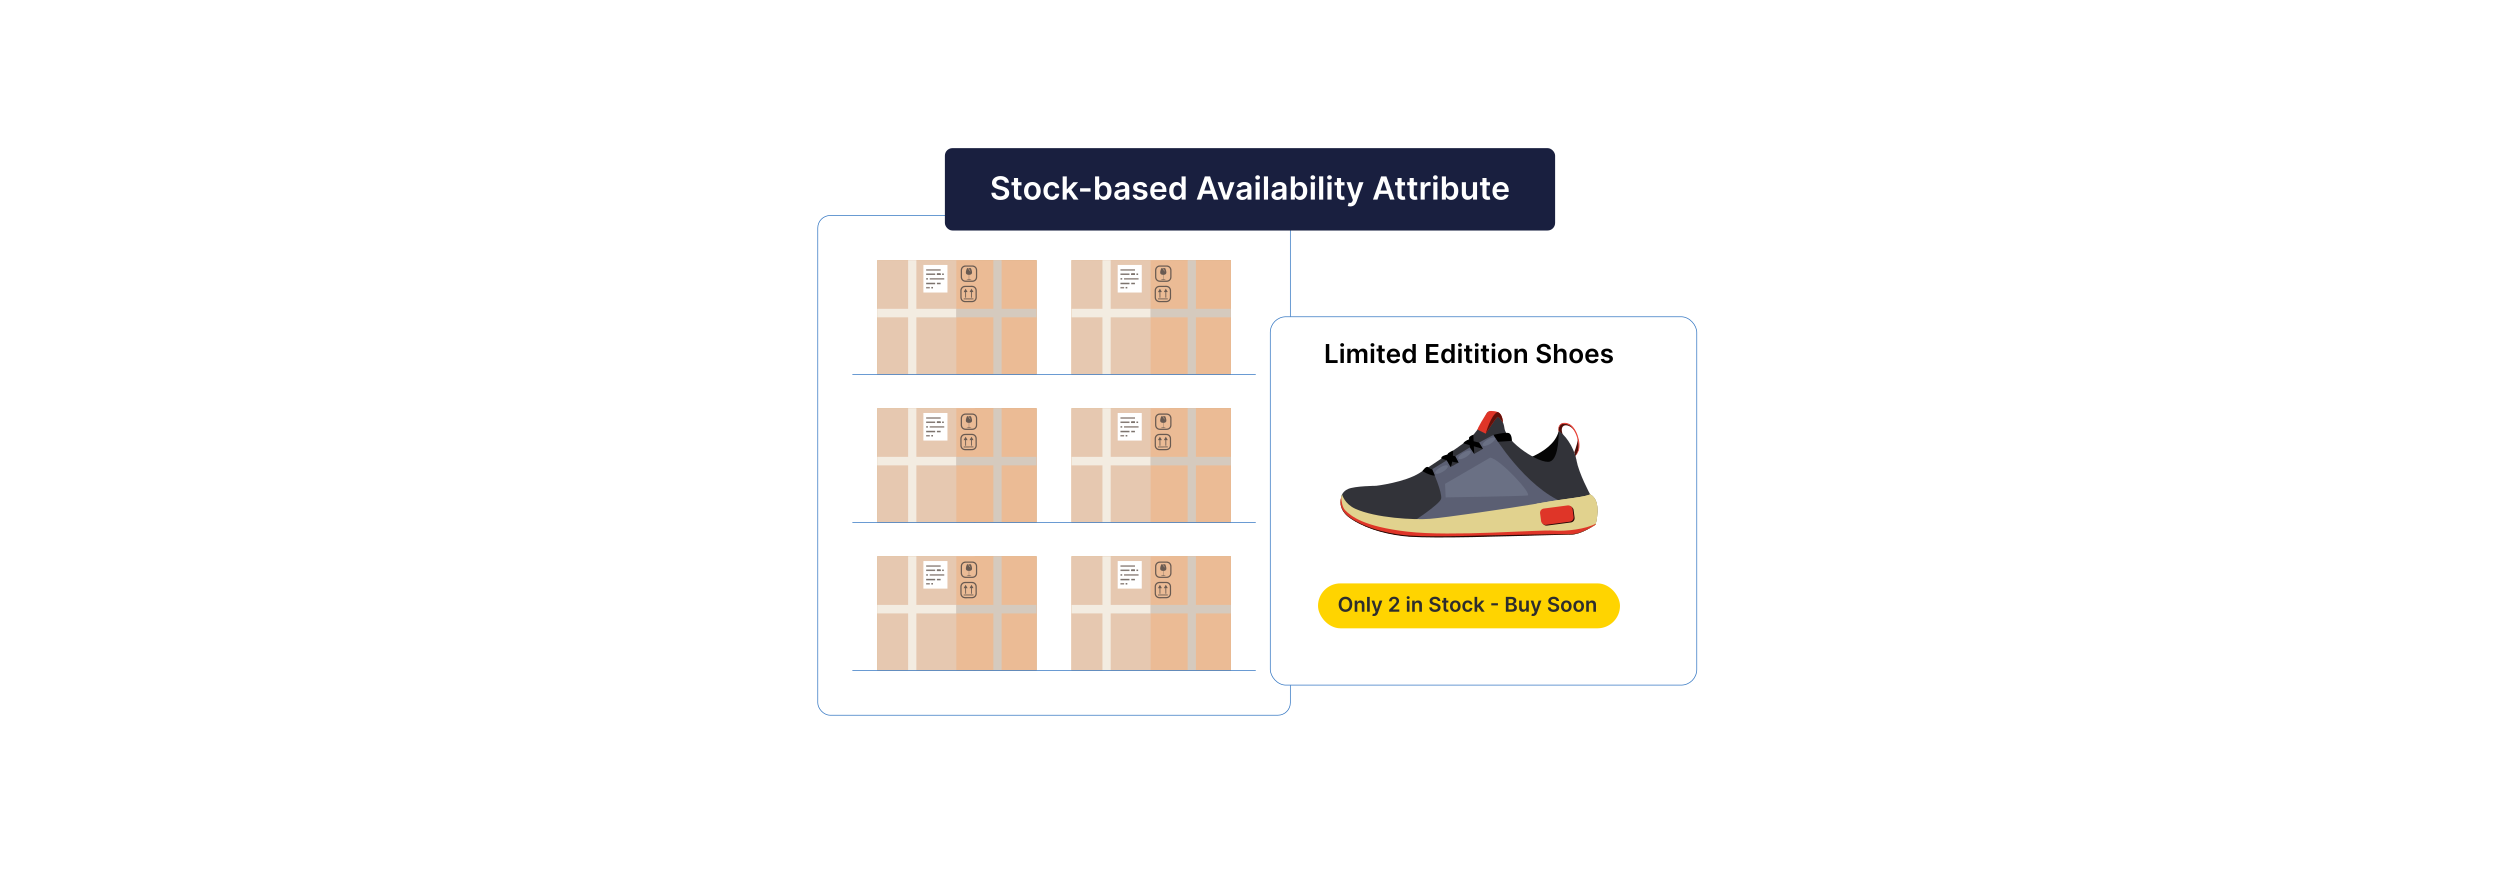 <?xml version="1.0" encoding="UTF-8"?>
<svg xmlns="http://www.w3.org/2000/svg" xmlns:xlink="http://www.w3.org/1999/xlink" viewBox="0 0 860 300">
  <defs>
    <filter id="drop-shadow-1" x="406.76" y="78.642" width="207.36" height="187.2" filterUnits="userSpaceOnUse">
      <feOffset dx="5" dy="5"/>
      <feGaussianBlur result="blur" stdDeviation="10"/>
      <feFlood flood-color="#000" flood-opacity=".05"/>
      <feComposite in2="blur" operator="in"/>
      <feComposite in="SourceGraphic"/>
    </filter>
  </defs>
  <g isolation="isolate">
    <g id="Layer_1" data-name="Layer 1">
      <rect y="0" width="860" height="300" fill="#fff"/>
      <g>
        <rect x="281.312" y="74.129" width="162.568" height="171.91" rx="4.293" ry="4.293" fill="#fff" stroke="#3376c2" stroke-miterlimit="10" stroke-width=".25"/>
        <g>
          <g>
            <rect x="301.758" y="89.493" width="33.743" height="39.319" fill="#dbb17e"/>
            <rect x="334.899" y="89.493" width="21.692" height="39.319" fill="#cba16c"/>
            <rect x="301.758" y="89.493" width="33.743" height="39.319" fill="#e6c8b0"/>
            <rect x="328.976" y="89.493" width="27.614" height="39.319" fill="#ebbb95"/>
            <rect x="335.389" y="87.959" width="2.93" height="39.473" transform="translate(229.159 444.549) rotate(-90)" fill="#d5cabe"/>
            <rect x="313.869" y="94.118" width="2.93" height="27.154" transform="translate(207.639 423.03) rotate(-90)" fill="#f3ece1"/>
            <rect x="312.397" y="89.504" width="2.835" height="39.315" fill="#f3ece1"/>
            <rect x="341.711" y="89.504" width="2.835" height="39.315" fill="#d5cabe"/>
            <g>
              <polygon points="332.032 102.399 332.327 102.397 332.319 100.481 332.852 100.479 332.166 99.302 331.49 100.485 332.023 100.483 332.032 102.399" fill="#695a51"/>
              <rect x="331.505" y="102.671" width="3.363" height=".296" transform="translate(-.451 1.472) rotate(-.253)" fill="#695a51"/>
              <polygon points="333.515 100.476 334.049 100.474 334.057 102.39 334.353 102.388 334.344 100.472 334.877 100.47 334.191 99.293 333.515 100.476" fill="#695a51"/>
              <path d="M334.374,98.302l-2.4.011c-.896.004-1.622.736-1.618,1.633l.011,2.4c.004.896.736,1.622,1.633,1.618l2.4-.011c.896-.004,1.622-.736,1.618-1.633l-.011-2.4c-.004-.896-.736-1.622-1.633-1.618ZM335.591,102.322c.003.661-.533,1.201-1.194,1.204l-2.4.011c-.661.003-1.201-.533-1.204-1.194l-.011-2.4c-.003-.661.533-1.201,1.194-1.204l2.4-.011c.661-.003,1.201.533,1.204,1.194l.011,2.4Z" fill="#695a51"/>
            </g>
            <g>
              <path d="M333.984,92.246h-.754l.202.594.198-.108.216.917-.306-.719-.162.09-.292-.774h-.426s-.522,1.043-.378,1.709c.124.576.813.586.997.578v1.457c-.265.015-.558.112-.726.175-.03.011-.022.056.01.056h1.546c.032,0,.041-.044.011-.056-.165-.066-.462-.169-.736-.177v-1.454c.21.006.857-.023.977-.579.144-.666-.378-1.709-.378-1.709Z" fill="#695a51"/>
              <path d="M334.522,91.309h-2.4c-.896,0-1.626.729-1.626,1.625v2.4c0,.896.729,1.626,1.626,1.626h2.4c.896,0,1.625-.729,1.625-1.626v-2.4c0-.896-.729-1.625-1.625-1.625ZM335.721,95.334c0,.661-.538,1.199-1.199,1.199h-2.4c-.661,0-1.199-.538-1.199-1.199v-2.4c0-.661.538-1.199,1.199-1.199h2.4c.661,0,1.199.538,1.199,1.199v2.4Z" fill="#695a51"/>
            </g>
            <rect x="317.646" y="91.142" width="8.277" height="9.484" fill="#fff"/>
            <rect x="318.594" y="92.607" width="5.001" height=".517" fill="#948983"/>
            <rect x="319.823" y="95.668" width="5.001" height=".517" fill="#948983"/>
            <rect x="318.594" y="94.073" width="3.104" height=".517" fill="#867c76"/>
            <rect x="322.301" y="94.073" width="1.272" height=".517" fill="#695a51"/>
            <rect x="322.301" y="94.073" width="1.272" height=".517" fill="#7c736d"/>
            <rect x="318.594" y="97.263" width="3.104" height=".517" fill="#7c736d"/>
            <rect x="322.301" y="97.263" width="1.272" height=".517" fill="#7c736d"/>
            <rect x="324.09" y="94.073" width=".582" height=".517" fill="#7c736d"/>
            <rect x="318.583" y="98.707" width="1.272" height=".517" fill="#948983"/>
            <rect x="320.372" y="98.707" width=".582" height=".517" fill="#7c736d"/>
            <rect x="318.616" y="95.668" width=".582" height=".517" fill="#7c736d"/>
          </g>
          <g>
            <rect x="368.602" y="89.493" width="33.743" height="39.319" fill="#dbb17e"/>
            <rect x="401.743" y="89.493" width="21.692" height="39.319" fill="#cba16c"/>
            <rect x="368.602" y="89.493" width="33.743" height="39.319" fill="#e6c8b0"/>
            <rect x="395.821" y="89.493" width="27.614" height="39.319" fill="#ebbb95"/>
            <rect x="402.233" y="87.959" width="2.93" height="39.473" transform="translate(296.003 511.394) rotate(-90)" fill="#d5cabe"/>
            <rect x="380.714" y="94.118" width="2.93" height="27.154" transform="translate(274.484 489.874) rotate(-90)" fill="#f3ece1"/>
            <rect x="379.241" y="89.504" width="2.835" height="39.315" fill="#f3ece1"/>
            <rect x="408.555" y="89.504" width="2.835" height="39.315" fill="#d5cabe"/>
            <g>
              <polygon points="398.876 102.399 399.172 102.397 399.163 100.481 399.697 100.479 399.01 99.302 398.335 100.485 398.868 100.483 398.876 102.399" fill="#695a51"/>
              <rect x="398.349" y="102.671" width="3.363" height=".296" transform="translate(-.45 1.767) rotate(-.253)" fill="#695a51"/>
              <polygon points="400.36 100.476 400.893 100.474 400.902 102.39 401.197 102.388 401.189 100.472 401.722 100.47 401.036 99.293 400.36 100.476" fill="#695a51"/>
              <path d="M401.219,98.302l-2.4.011c-.896.004-1.622.736-1.618,1.633l.011,2.4c.004.896.736,1.622,1.633,1.618l2.4-.011c.896-.004,1.622-.736,1.618-1.633l-.011-2.4c-.004-.896-.736-1.622-1.633-1.618ZM402.435,102.322c.003.661-.533,1.201-1.194,1.204l-2.4.011c-.661.003-1.201-.533-1.204-1.194l-.011-2.4c-.003-.661.533-1.201,1.194-1.204l2.4-.011c.661-.003,1.201.533,1.204,1.194l.011,2.4Z" fill="#695a51"/>
            </g>
            <g>
              <path d="M400.829,92.246h-.754l.202.594.198-.108.216.917-.306-.719-.162.09-.292-.774h-.426s-.522,1.043-.378,1.709c.124.576.813.586.997.578v1.457c-.265.015-.558.112-.726.175-.03.011-.022.056.01.056h1.546c.032,0,.041-.044.011-.056-.165-.066-.462-.169-.736-.177v-1.454c.21.006.857-.023.977-.579.144-.666-.378-1.709-.378-1.709Z" fill="#695a51"/>
              <path d="M401.367,91.309h-2.4c-.896,0-1.626.729-1.626,1.625v2.4c0,.896.729,1.626,1.626,1.626h2.4c.896,0,1.625-.729,1.625-1.626v-2.4c0-.896-.729-1.625-1.625-1.625ZM402.566,95.334c0,.661-.538,1.199-1.199,1.199h-2.4c-.661,0-1.199-.538-1.199-1.199v-2.4c0-.661.538-1.199,1.199-1.199h2.4c.661,0,1.199.538,1.199,1.199v2.4Z" fill="#695a51"/>
            </g>
            <rect x="384.49" y="91.142" width="8.277" height="9.484" fill="#fff"/>
            <rect x="385.439" y="92.607" width="5.001" height=".517" fill="#948983"/>
            <rect x="386.667" y="95.668" width="5.001" height=".517" fill="#948983"/>
            <rect x="385.439" y="94.073" width="3.104" height=".517" fill="#867c76"/>
            <rect x="389.146" y="94.073" width="1.272" height=".517" fill="#695a51"/>
            <rect x="389.146" y="94.073" width="1.272" height=".517" fill="#7c736d"/>
            <rect x="385.439" y="97.263" width="3.104" height=".517" fill="#7c736d"/>
            <rect x="389.146" y="97.263" width="1.272" height=".517" fill="#7c736d"/>
            <rect x="390.935" y="94.073" width=".582" height=".517" fill="#7c736d"/>
            <rect x="385.428" y="98.707" width="1.272" height=".517" fill="#948983"/>
            <rect x="387.217" y="98.707" width=".582" height=".517" fill="#7c736d"/>
            <rect x="385.46" y="95.668" width=".582" height=".517" fill="#7c736d"/>
          </g>
          <g>
            <rect x="301.758" y="140.421" width="33.743" height="39.319" fill="#dbb17e"/>
            <rect x="334.899" y="140.421" width="21.692" height="39.319" fill="#cba16c"/>
            <rect x="301.758" y="140.421" width="33.743" height="39.319" fill="#e6c8b0"/>
            <rect x="328.976" y="140.421" width="27.614" height="39.319" fill="#ebbb95"/>
            <rect x="335.389" y="138.886" width="2.93" height="39.473" transform="translate(178.231 495.477) rotate(-90)" fill="#d5cabe"/>
            <rect x="313.869" y="145.046" width="2.93" height="27.154" transform="translate(156.712 473.957) rotate(-90)" fill="#f3ece1"/>
            <rect x="312.397" y="140.431" width="2.835" height="39.315" fill="#f3ece1"/>
            <rect x="341.711" y="140.431" width="2.835" height="39.315" fill="#d5cabe"/>
            <g>
              <polygon points="332.032 153.326 332.327 153.325 332.319 151.409 332.852 151.406 332.166 150.23 331.49 151.412 332.023 151.41 332.032 153.326" fill="#695a51"/>
              <rect x="331.505" y="153.599" width="3.363" height=".296" transform="translate(-.676 1.473) rotate(-.253)" fill="#695a51"/>
              <polygon points="333.515 151.404 334.049 151.401 334.057 153.317 334.353 153.316 334.344 151.4 334.877 151.398 334.191 150.221 333.515 151.404" fill="#695a51"/>
              <path d="M334.374,149.229l-2.4.011c-.896.004-1.622.736-1.618,1.633l.011,2.4c.004.896.736,1.622,1.633,1.618l2.4-.011c.896-.004,1.622-.736,1.618-1.633l-.011-2.4c-.004-.896-.736-1.622-1.633-1.618ZM335.591,153.249c.003.661-.533,1.201-1.194,1.204l-2.4.011c-.661.003-1.201-.533-1.204-1.194l-.011-2.4c-.003-.661.533-1.201,1.194-1.204l2.4-.011c.661-.003,1.201.533,1.204,1.194l.011,2.4Z" fill="#695a51"/>
            </g>
            <g>
              <path d="M333.984,143.173h-.754l.202.594.198-.108.216.917-.306-.719-.162.09-.292-.774h-.426s-.522,1.043-.378,1.709c.124.576.813.586.997.578v1.457c-.265.015-.558.112-.726.175-.03.011-.022.056.01.056h1.546c.032,0,.041-.044.011-.056-.165-.066-.462-.169-.736-.177v-1.454c.21.006.857-.023.977-.579.144-.666-.378-1.709-.378-1.709Z" fill="#695a51"/>
              <path d="M334.522,142.237h-2.4c-.896,0-1.626.729-1.626,1.625v2.4c0,.896.729,1.626,1.626,1.626h2.4c.896,0,1.625-.729,1.625-1.626v-2.4c0-.896-.729-1.625-1.625-1.625ZM335.721,146.262c0,.661-.538,1.199-1.199,1.199h-2.4c-.661,0-1.199-.538-1.199-1.199v-2.4c0-.661.538-1.199,1.199-1.199h2.4c.661,0,1.199.538,1.199,1.199v2.4Z" fill="#695a51"/>
            </g>
            <rect x="317.646" y="142.069" width="8.277" height="9.484" fill="#fff"/>
            <rect x="318.594" y="143.535" width="5.001" height=".517" fill="#948983"/>
            <rect x="319.823" y="146.596" width="5.001" height=".517" fill="#948983"/>
            <rect x="318.594" y="145.001" width="3.104" height=".517" fill="#867c76"/>
            <rect x="322.301" y="145.001" width="1.272" height=".517" fill="#695a51"/>
            <rect x="322.301" y="145.001" width="1.272" height=".517" fill="#7c736d"/>
            <rect x="318.594" y="148.191" width="3.104" height=".517" fill="#7c736d"/>
            <rect x="322.301" y="148.191" width="1.272" height=".517" fill="#7c736d"/>
            <rect x="324.09" y="145.001" width=".582" height=".517" fill="#7c736d"/>
            <rect x="318.583" y="149.635" width="1.272" height=".517" fill="#948983"/>
            <rect x="320.372" y="149.635" width=".582" height=".517" fill="#7c736d"/>
            <rect x="318.616" y="146.596" width=".582" height=".517" fill="#7c736d"/>
          </g>
          <g>
            <rect x="368.602" y="140.421" width="33.743" height="39.319" fill="#dbb17e"/>
            <rect x="401.743" y="140.421" width="21.692" height="39.319" fill="#cba16c"/>
            <rect x="368.602" y="140.421" width="33.743" height="39.319" fill="#e6c8b0"/>
            <rect x="395.821" y="140.421" width="27.614" height="39.319" fill="#ebbb95"/>
            <rect x="402.233" y="138.886" width="2.93" height="39.473" transform="translate(245.076 562.322) rotate(-90)" fill="#d5cabe"/>
            <rect x="380.714" y="145.046" width="2.93" height="27.154" transform="translate(223.556 540.802) rotate(-90)" fill="#f3ece1"/>
            <rect x="379.241" y="140.431" width="2.835" height="39.315" fill="#f3ece1"/>
            <rect x="408.555" y="140.431" width="2.835" height="39.315" fill="#d5cabe"/>
            <g>
              <polygon points="398.876 153.326 399.172 153.325 399.163 151.409 399.697 151.406 399.01 150.23 398.335 151.412 398.868 151.41 398.876 153.326" fill="#695a51"/>
              <rect x="398.349" y="153.599" width="3.363" height=".296" transform="translate(-.675 1.768) rotate(-.253)" fill="#695a51"/>
              <polygon points="400.36 151.404 400.893 151.401 400.902 153.317 401.197 153.316 401.189 151.4 401.722 151.398 401.036 150.221 400.36 151.404" fill="#695a51"/>
              <path d="M401.219,149.229l-2.4.011c-.896.004-1.622.736-1.618,1.633l.011,2.4c.004.896.736,1.622,1.633,1.618l2.4-.011c.896-.004,1.622-.736,1.618-1.633l-.011-2.4c-.004-.896-.736-1.622-1.633-1.618ZM402.435,153.249c.003.661-.533,1.201-1.194,1.204l-2.4.011c-.661.003-1.201-.533-1.204-1.194l-.011-2.4c-.003-.661.533-1.201,1.194-1.204l2.4-.011c.661-.003,1.201.533,1.204,1.194l.011,2.4Z" fill="#695a51"/>
            </g>
            <g>
              <path d="M400.829,143.173h-.754l.202.594.198-.108.216.917-.306-.719-.162.09-.292-.774h-.426s-.522,1.043-.378,1.709c.124.576.813.586.997.578v1.457c-.265.015-.558.112-.726.175-.03.011-.022.056.01.056h1.546c.032,0,.041-.044.011-.056-.165-.066-.462-.169-.736-.177v-1.454c.21.006.857-.023.977-.579.144-.666-.378-1.709-.378-1.709Z" fill="#695a51"/>
              <path d="M401.367,142.237h-2.4c-.896,0-1.626.729-1.626,1.625v2.4c0,.896.729,1.626,1.626,1.626h2.4c.896,0,1.625-.729,1.625-1.626v-2.4c0-.896-.729-1.625-1.625-1.625ZM402.566,146.262c0,.661-.538,1.199-1.199,1.199h-2.4c-.661,0-1.199-.538-1.199-1.199v-2.4c0-.661.538-1.199,1.199-1.199h2.4c.661,0,1.199.538,1.199,1.199v2.4Z" fill="#695a51"/>
            </g>
            <rect x="384.49" y="142.069" width="8.277" height="9.484" fill="#fff"/>
            <rect x="385.439" y="143.535" width="5.001" height=".517" fill="#948983"/>
            <rect x="386.667" y="146.596" width="5.001" height=".517" fill="#948983"/>
            <rect x="385.439" y="145.001" width="3.104" height=".517" fill="#867c76"/>
            <rect x="389.146" y="145.001" width="1.272" height=".517" fill="#695a51"/>
            <rect x="389.146" y="145.001" width="1.272" height=".517" fill="#7c736d"/>
            <rect x="385.439" y="148.191" width="3.104" height=".517" fill="#7c736d"/>
            <rect x="389.146" y="148.191" width="1.272" height=".517" fill="#7c736d"/>
            <rect x="390.935" y="145.001" width=".582" height=".517" fill="#7c736d"/>
            <rect x="385.428" y="149.635" width="1.272" height=".517" fill="#948983"/>
            <rect x="387.217" y="149.635" width=".582" height=".517" fill="#7c736d"/>
            <rect x="385.46" y="146.596" width=".582" height=".517" fill="#7c736d"/>
          </g>
          <g>
            <rect x="301.758" y="191.349" width="33.743" height="39.319" fill="#dbb17e"/>
            <rect x="334.899" y="191.349" width="21.692" height="39.319" fill="#cba16c"/>
            <rect x="301.758" y="191.349" width="33.743" height="39.319" fill="#e6c8b0"/>
            <rect x="328.976" y="191.349" width="27.614" height="39.319" fill="#ebbb95"/>
            <rect x="335.389" y="189.814" width="2.93" height="39.473" transform="translate(127.303 546.405) rotate(-90)" fill="#d5cabe"/>
            <rect x="313.869" y="195.974" width="2.93" height="27.154" transform="translate(105.784 524.885) rotate(-90)" fill="#f3ece1"/>
            <rect x="312.397" y="191.359" width="2.835" height="39.315" fill="#f3ece1"/>
            <rect x="341.711" y="191.359" width="2.835" height="39.315" fill="#d5cabe"/>
            <g>
              <polygon points="332.032 204.254 332.327 204.253 332.319 202.337 332.852 202.334 332.166 201.158 331.49 202.34 332.023 202.338 332.032 204.254" fill="#695a51"/>
              <rect x="331.505" y="204.527" width="3.363" height=".296" transform="translate(-.9 1.473) rotate(-.253)" fill="#695a51"/>
              <polygon points="333.515 202.331 334.049 202.329 334.057 204.245 334.353 204.244 334.344 202.328 334.877 202.325 334.191 201.149 333.515 202.331" fill="#695a51"/>
              <path d="M334.374,200.157l-2.4.011c-.896.004-1.622.736-1.618,1.633l.011,2.4c.004.896.736,1.622,1.633,1.618l2.4-.011c.896-.004,1.622-.736,1.618-1.633l-.011-2.4c-.004-.896-.736-1.622-1.633-1.618ZM335.591,204.177c.003.661-.533,1.201-1.194,1.204l-2.4.011c-.661.003-1.201-.533-1.204-1.194l-.011-2.4c-.003-.661.533-1.201,1.194-1.204l2.4-.011c.661-.003,1.201.533,1.204,1.194l.011,2.4Z" fill="#695a51"/>
            </g>
            <g>
              <path d="M333.984,194.101h-.754l.202.594.198-.108.216.917-.306-.719-.162.09-.292-.774h-.426s-.522,1.043-.378,1.709c.124.576.813.586.997.578v1.457c-.265.015-.558.112-.726.175-.03.011-.022.056.01.056h1.546c.032,0,.041-.044.011-.056-.165-.066-.462-.169-.736-.177v-1.454c.21.006.857-.023.977-.579.144-.666-.378-1.709-.378-1.709Z" fill="#695a51"/>
              <path d="M334.522,193.164h-2.4c-.896,0-1.626.729-1.626,1.625v2.4c0,.896.729,1.626,1.626,1.626h2.4c.896,0,1.625-.729,1.625-1.626v-2.4c0-.896-.729-1.625-1.625-1.625ZM335.721,197.19c0,.661-.538,1.199-1.199,1.199h-2.4c-.661,0-1.199-.538-1.199-1.199v-2.4c0-.661.538-1.199,1.199-1.199h2.4c.661,0,1.199.538,1.199,1.199v2.4Z" fill="#695a51"/>
            </g>
            <rect x="317.646" y="192.997" width="8.277" height="9.484" fill="#fff"/>
            <rect x="318.594" y="194.463" width="5.001" height=".517" fill="#948983"/>
            <rect x="319.823" y="197.523" width="5.001" height=".517" fill="#948983"/>
            <rect x="318.594" y="195.928" width="3.104" height=".517" fill="#867c76"/>
            <rect x="322.301" y="195.928" width="1.272" height=".517" fill="#695a51"/>
            <rect x="322.301" y="195.928" width="1.272" height=".517" fill="#7c736d"/>
            <rect x="318.594" y="199.119" width="3.104" height=".517" fill="#7c736d"/>
            <rect x="322.301" y="199.119" width="1.272" height=".517" fill="#7c736d"/>
            <rect x="324.09" y="195.928" width=".582" height=".517" fill="#7c736d"/>
            <rect x="318.583" y="200.563" width="1.272" height=".517" fill="#948983"/>
            <rect x="320.372" y="200.563" width=".582" height=".517" fill="#7c736d"/>
            <rect x="318.616" y="197.523" width=".582" height=".517" fill="#7c736d"/>
          </g>
          <g>
            <rect x="368.602" y="191.349" width="33.743" height="39.319" fill="#dbb17e"/>
            <rect x="401.743" y="191.349" width="21.692" height="39.319" fill="#cba16c"/>
            <rect x="368.602" y="191.349" width="33.743" height="39.319" fill="#e6c8b0"/>
            <rect x="395.821" y="191.349" width="27.614" height="39.319" fill="#ebbb95"/>
            <rect x="402.233" y="189.814" width="2.93" height="39.473" transform="translate(194.148 613.249) rotate(-90)" fill="#d5cabe"/>
            <rect x="380.714" y="195.974" width="2.93" height="27.154" transform="translate(172.628 591.73) rotate(-90)" fill="#f3ece1"/>
            <rect x="379.241" y="191.359" width="2.835" height="39.315" fill="#f3ece1"/>
            <rect x="408.555" y="191.359" width="2.835" height="39.315" fill="#d5cabe"/>
            <g>
              <polygon points="398.876 204.254 399.172 204.253 399.163 202.337 399.697 202.334 399.01 201.158 398.335 202.34 398.868 202.338 398.876 204.254" fill="#695a51"/>
              <rect x="398.349" y="204.527" width="3.363" height=".296" transform="translate(-.9 1.768) rotate(-.253)" fill="#695a51"/>
              <polygon points="400.36 202.331 400.893 202.329 400.902 204.245 401.197 204.244 401.189 202.328 401.722 202.325 401.036 201.149 400.36 202.331" fill="#695a51"/>
              <path d="M401.219,200.157l-2.4.011c-.896.004-1.622.736-1.618,1.633l.011,2.4c.004.896.736,1.622,1.633,1.618l2.4-.011c.896-.004,1.622-.736,1.618-1.633l-.011-2.4c-.004-.896-.736-1.622-1.633-1.618ZM402.435,204.177c.003.661-.533,1.201-1.194,1.204l-2.4.011c-.661.003-1.201-.533-1.204-1.194l-.011-2.4c-.003-.661.533-1.201,1.194-1.204l2.4-.011c.661-.003,1.201.533,1.204,1.194l.011,2.4Z" fill="#695a51"/>
            </g>
            <g>
              <path d="M400.829,194.101h-.754l.202.594.198-.108.216.917-.306-.719-.162.09-.292-.774h-.426s-.522,1.043-.378,1.709c.124.576.813.586.997.578v1.457c-.265.015-.558.112-.726.175-.03.011-.022.056.01.056h1.546c.032,0,.041-.044.011-.056-.165-.066-.462-.169-.736-.177v-1.454c.21.006.857-.023.977-.579.144-.666-.378-1.709-.378-1.709Z" fill="#695a51"/>
              <path d="M401.367,193.164h-2.4c-.896,0-1.626.729-1.626,1.625v2.4c0,.896.729,1.626,1.626,1.626h2.4c.896,0,1.625-.729,1.625-1.626v-2.4c0-.896-.729-1.625-1.625-1.625ZM402.566,197.19c0,.661-.538,1.199-1.199,1.199h-2.4c-.661,0-1.199-.538-1.199-1.199v-2.4c0-.661.538-1.199,1.199-1.199h2.4c.661,0,1.199.538,1.199,1.199v2.4Z" fill="#695a51"/>
            </g>
            <rect x="384.49" y="192.997" width="8.277" height="9.484" fill="#fff"/>
            <rect x="385.439" y="194.463" width="5.001" height=".517" fill="#948983"/>
            <rect x="386.667" y="197.523" width="5.001" height=".517" fill="#948983"/>
            <rect x="385.439" y="195.928" width="3.104" height=".517" fill="#867c76"/>
            <rect x="389.146" y="195.928" width="1.272" height=".517" fill="#695a51"/>
            <rect x="389.146" y="195.928" width="1.272" height=".517" fill="#7c736d"/>
            <rect x="385.439" y="199.119" width="3.104" height=".517" fill="#7c736d"/>
            <rect x="389.146" y="199.119" width="1.272" height=".517" fill="#7c736d"/>
            <rect x="390.935" y="195.928" width=".582" height=".517" fill="#7c736d"/>
            <rect x="385.428" y="200.563" width="1.272" height=".517" fill="#948983"/>
            <rect x="387.217" y="200.563" width=".582" height=".517" fill="#7c736d"/>
            <rect x="385.46" y="197.523" width=".582" height=".517" fill="#7c736d"/>
          </g>
        </g>
        <line x1="293.211" y1="128.813" x2="431.982" y2="128.813" fill="#fff" stroke="#3376c2" stroke-miterlimit="10" stroke-width=".25"/>
        <line x1="293.211" y1="179.746" x2="431.982" y2="179.746" fill="#fff" stroke="#3376c2" stroke-miterlimit="10" stroke-width=".25"/>
        <line x1="293.211" y1="230.68" x2="431.982" y2="230.68" fill="#fff" stroke="#3376c2" stroke-miterlimit="10" stroke-width=".25"/>
        <rect x="431.982" y="103.963" width="146.705" height="126.717" rx="5.383" ry="5.383" fill="#fff" filter="url(#drop-shadow-1)" stroke="#3376c2" stroke-miterlimit="10" stroke-width=".25"/>
        <g>
          <path d="M456.083,118.344h1.183v5.54h2.877v.992h-4.06v-6.531Z"/>
          <path d="M461.037,118.657c0-.348.3-.628.669-.628.367,0,.667.281.667.628,0,.344-.3.625-.667.625-.369,0-.669-.281-.669-.625ZM461.126,119.977h1.154v4.898h-1.154v-4.898Z"/>
          <path d="M463.473,119.977h1.103v.833h.057c.204-.558.695-.896,1.353-.896.66,0,1.136.341,1.323.896h.051c.218-.545.76-.896,1.471-.896.899,0,1.53.581,1.53,1.674v3.288h-1.157v-3.109c0-.606-.37-.88-.836-.88-.558,0-.886.383-.886.935v3.055h-1.133v-3.157c0-.504-.335-.833-.822-.833-.498,0-.899.408-.899,1.011v2.978h-1.154v-4.898Z"/>
          <path d="M471.463,118.657c0-.348.3-.628.669-.628.367,0,.667.281.667.628,0,.344-.3.625-.667.625-.369,0-.669-.281-.669-.625ZM471.552,119.977h1.154v4.898h-1.154v-4.898Z"/>
          <path d="M476.344,120.87h-.967v2.532c0,.465.233.567.523.567.144,0,.274-.029.338-.044l.194.902c-.124.042-.351.105-.679.115-.868.025-1.537-.427-1.531-1.349v-2.723h-.695v-.893h.695v-1.173h1.154v1.173h.967v.893Z"/>
          <path d="M477.056,122.455c0-1.512.915-2.542,2.318-2.542,1.206,0,2.239.756,2.239,2.475v.354h-3.413c.01.838.504,1.33,1.251,1.33.497,0,.88-.217,1.036-.631l1.078.121c-.204.852-.989,1.41-2.131,1.41-1.477,0-2.379-.979-2.379-2.516ZM480.507,121.964c-.007-.666-.453-1.151-1.116-1.151-.69,0-1.151.526-1.187,1.151h2.303Z"/>
          <path d="M482.399,122.433c0-1.633.89-2.519,2.022-2.519.864,0,1.225.52,1.4.874h.048v-2.443h1.157v6.531h-1.135v-.772h-.07c-.182.357-.561.858-1.403.858-1.154,0-2.019-.915-2.019-2.529ZM485.892,122.426c0-.95-.408-1.566-1.151-1.566-.769,0-1.164.654-1.164,1.566,0,.918.401,1.588,1.164,1.588.736,0,1.151-.638,1.151-1.588Z"/>
          <path d="M490.559,118.344h4.248v.992h-3.065v1.773h2.845v.992h-2.845v1.783h3.091v.992h-4.273v-6.531Z"/>
          <path d="M495.774,122.433c0-1.633.89-2.519,2.022-2.519.864,0,1.225.52,1.399.874h.048v-2.443h1.158v6.531h-1.136v-.772h-.07c-.182.357-.561.858-1.403.858-1.154,0-2.019-.915-2.019-2.529ZM499.267,122.426c0-.95-.408-1.566-1.151-1.566-.769,0-1.164.654-1.164,1.566,0,.918.402,1.588,1.164,1.588.736,0,1.151-.638,1.151-1.588Z"/>
          <path d="M501.56,118.657c0-.348.3-.628.67-.628.366,0,.666.281.666.628,0,.344-.3.625-.666.625-.37,0-.67-.281-.67-.625ZM501.648,119.977h1.155v4.898h-1.155v-4.898Z"/>
          <path d="M506.44,120.87h-.966v2.532c0,.465.232.567.522.567.144,0,.274-.029.338-.044l.195.902c-.125.042-.352.105-.68.115-.867.025-1.537-.427-1.53-1.349v-2.723h-.695v-.893h.695v-1.173h1.154v1.173h.966v.893Z"/>
          <path d="M507.325,118.657c0-.348.3-.628.67-.628.366,0,.666.281.666.628,0,.344-.3.625-.666.625-.37,0-.67-.281-.67-.625ZM507.414,119.977h1.155v4.898h-1.155v-4.898Z"/>
          <path d="M512.206,120.87h-.966v2.532c0,.465.232.567.522.567.144,0,.274-.029.338-.044l.195.902c-.125.042-.352.105-.68.115-.867.025-1.537-.427-1.53-1.349v-2.723h-.695v-.893h.695v-1.173h1.154v1.173h.966v.893Z"/>
          <path d="M513.091,118.657c0-.348.3-.628.67-.628.366,0,.666.281.666.628,0,.344-.3.625-.666.625-.37,0-.67-.281-.67-.625ZM513.18,119.977h1.155v4.898h-1.155v-4.898Z"/>
          <path d="M515.315,122.445c0-1.518.912-2.532,2.347-2.532,1.435,0,2.348,1.014,2.348,2.532,0,1.515-.912,2.526-2.348,2.526-1.435,0-2.347-1.011-2.347-2.526ZM518.839,122.442c0-.896-.389-1.614-1.17-1.614-.794,0-1.184.717-1.184,1.614,0,.896.39,1.604,1.184,1.604.781,0,1.17-.708,1.17-1.604Z"/>
          <path d="M522.152,124.876h-1.155v-4.898h1.103v.833h.058c.224-.545.728-.896,1.461-.896,1.011,0,1.681.67,1.677,1.843v3.119h-1.154v-2.94c0-.654-.356-1.046-.953-1.046-.609,0-1.036.408-1.036,1.116v2.87Z"/>
          <path d="M531.089,119.256c-.74,0-1.181.36-1.184.852-.006.545.574.771,1.11.899l.612.153c.981.233,1.916.75,1.92,1.882-.004,1.151-.912,1.932-2.478,1.932-1.522,0-2.487-.73-2.535-2.028h1.164c.048.685.622,1.017,1.361,1.017.772,0,1.302-.373,1.305-.931-.003-.507-.469-.727-1.174-.906l-.743-.191c-1.074-.277-1.741-.816-1.741-1.754-.003-1.154,1.027-1.926,2.398-1.926,1.391,0,2.331.781,2.353,1.885h-1.139c-.06-.555-.526-.883-1.23-.883Z"/>
          <path d="M535.716,124.876h-1.155v-6.531h1.129v2.465h.058c.227-.555.705-.896,1.458-.896,1.017,0,1.687.66,1.687,1.843v3.119h-1.154v-2.94c0-.66-.357-1.046-.963-1.046-.619,0-1.059.408-1.059,1.116v2.87Z"/>
          <path d="M539.867,122.445c0-1.518.912-2.532,2.347-2.532,1.435,0,2.348,1.014,2.348,2.532,0,1.515-.912,2.526-2.348,2.526-1.435,0-2.347-1.011-2.347-2.526ZM543.391,122.442c0-.896-.389-1.614-1.17-1.614-.794,0-1.184.717-1.184,1.614,0,.896.39,1.604,1.184,1.604.781,0,1.17-.708,1.17-1.604Z"/>
          <path d="M545.339,122.455c0-1.512.915-2.542,2.318-2.542,1.205,0,2.238.756,2.238,2.475v.354h-3.412c.01.838.504,1.33,1.25,1.33.498,0,.881-.217,1.037-.631l1.077.121c-.204.852-.988,1.41-2.13,1.41-1.477,0-2.379-.979-2.379-2.516ZM548.789,121.964c-.006-.666-.452-1.151-1.116-1.151-.689,0-1.151.526-1.187,1.151h2.303Z"/>
          <path d="M553.702,121.387c-.089-.322-.37-.612-.902-.612-.481,0-.849.23-.845.561-.004.284.194.456.691.568l.836.179c.925.201,1.374.628,1.378,1.327-.004.928-.868,1.562-2.093,1.562-1.202,0-1.958-.533-2.102-1.432l1.126-.108c.099.44.443.67.973.67.549,0,.912-.252.912-.587,0-.277-.21-.459-.66-.558l-.835-.175c-.941-.194-1.381-.666-1.378-1.381-.003-.906.8-1.486,1.98-1.486,1.147,0,1.812.53,1.971,1.359l-1.053.115Z"/>
        </g>
        <g>
          <g>
            <g>
              <path d="M539.743,145.995c-1.168-.414-2.421-.783-3.138.332-.716,1.116-.423,2.021-.423,2.021l1.561,1.554c-2.188-5.129,3.445-4.524,4.907.265-.45-1.756-1.986-3.845-2.908-4.172Z" fill="#4e0e09"/>
              <path d="M542.968,154.902c.243-.742.269-2.816-.317-4.735.12.468.163.913.096,1.295-.319,1.812-1.209,4.171-1.209,4.171l1.147,4.323-.755-3.131s.584-.539,1.038-1.923Z" fill="#4e0e09"/>
              <path d="M541.65,157.178c.49-.617.875-1.311,1.122-2.046.658-1.809-.11-4.913-1.12-6.681-1.175-2.097-2.162-2.524-3.404-2.658-1.826-.164-2.537,1.904-1.721,3.176-1.146-1.363-.233-4.379,2.948-3.282,2.815.964,4.677,6.835,3.496,9.52-.323.732-.756,1.416-1.321,1.97Z" fill="#ea443a"/>
            </g>
            <path d="M519.556,159.624s14.548-2.982,16.626-11.275l1.857,8.063-2.671,7.443-15.813-4.231Z" fill="#050505"/>
            <path d="M548.839,180.514s-4.925,3.233-7.895,3.275c-2.969.042-26.398.503-26.398.503,0,0-23.422.913-31.441-.007-8.019-.92-14.181-3.027-18.615-6.064-4.433-3.036-3.195-6.798-3.195-6.798,0,0,.009-.611.384-1.342l0-.001c.324-.635.922-1.359,2.024-1.855,2.374-1.067,9.668-1.105,9.668-1.105,0,0,9.926-1.174,15.044-4.474,5.118-3.301,12.025-7.918,16.274-11.076,3.378-2.511,5.925-7.461,6.828-9.386.225-.481.771-.724,1.276-.56,1.472.479,4.239,1.863,4.715,5.567.653,5.091,12.38,12.608,15.659,11.593,3.278-1.015,3.016-10.437,3.016-10.437,1.754.75,5.171,5.027,6.079,9.856.908,4.829,4.752,11.877,4.752,11.877,4.292,2.199,1.826,10.433,1.826,10.433Z" fill="#323339"/>
            <path d="M485.091,180.126s10.065-6.513,10.64-8.5c.574-1.988-3.071-10.2-3.071-10.2l5.035-3.084,1.324,2.305,2.733-1.502-1.151-2.202,5.036-3.05,1.495,2.249,2.988-1.726-1.322-2.171,4.955-2.652s10.804,18.01,24.521,23.497l-3.938,4.532-49.246,2.505Z" fill="#5b5f73"/>
            <path d="M515.244,143.387c-.513.007-4.165,5.796-4.165,5.796l-2.831-1.387c.327-1.112,2.186-4.13,3.108-5.591.335-.529.921-.852,1.549-.842.674.01,1.556.083,2.246.353l.001-.002c.288.114.541.258.735.445,1.036,1.008,1.128,3.048,1.131,3.178-.064-.096-1.273-1.957-1.773-1.949Z" fill="#df3528"/>
            <path d="M515.244,143.387c-.513.007-4.165,5.796-4.165,5.796,0,0,1.74-6.437,4.071-7.468l.001-.002c.288.114.541.258.735.445,1.036,1.008,1.128,3.048,1.131,3.178-.064-.096-1.273-1.957-1.773-1.949Z" fill="#631009"/>
            <path d="M492.66,161.425s-.619.022-1.333-.672c-.714-.694-2.023,1.32-2.023,1.32,0,0,2.621,1.577,4.279,1.553l-.923-2.201Z"/>
            <path d="M497.695,158.341s.304-1.44.295-2.04c-.009-.6,1.903-1.309,1.903-1.309,0,0-.077,4.276-.875,5.654l-1.324-2.305Z"/>
            <path d="M495.828,157.765s4.202,1.404,5.924,1.38l-1.151-2.202-2.766-.536s-2.319.362-2.007,1.358Z"/>
            <path d="M503.391,152.522l6.73,1.893-1.322-2.171-3.782-.928s-1.24.391-1.627,1.206Z"/>
            <path d="M505.322,150.593l.316,3.299,1.495,2.249-.305-6.567s-1.202.296-1.506,1.019Z"/>
            <path d="M513.754,149.592s4.546-1.131,5.459-.525c.912.606.889,2.593.889,2.593l-4.803.309-1.545-2.378Z"/>
            <path d="M512.644,157.41l-15.547,9.033.214,4.662s26.188-.403,28.136-.659c1.949-.256-9.36-12.489-12.803-13.036Z" fill="#6a7084"/>
            <path d="M548.84,180.513s-4.926,3.233-7.896,3.277c-2.968.043-26.398.501-26.398.501,0,0-23.423.914-31.442-.006-4.56-.523-8.518-1.431-11.898-2.674-.002-.001-.006-.002-.008-.004-2.567-.941-4.795-2.078-6.708-3.386-4.432-3.037-3.195-6.798-3.195-6.798,0,0,.004-.21.082-.53.056-.228.148-.51.304-.813-.004.091.864,3.271,4.557,4.941,7.004,3.168,20.128,3.879,25.631,3.456,5.163-.396,27.334-3.607,36.93-5.239.634-.107,1.212-.206,1.728-.299,8.33-1.495,14.176-1.836,16.488-2.86,3.752,1.923,2.338,8.461,1.924,10.071-.059.231-.098.361-.098.361Z" fill="#e1d28e"/>
            <path d="M548.84,180.513s-4.926,3.233-7.896,3.277c-2.968.043-26.398.501-26.398.501,0,0-23.423.914-31.442-.006-4.56-.523-8.518-1.431-11.898-2.674,16.776,5.319,40.555-1.604,57.592-8.372.634-.107,1.212-.206,1.728-.299,8.33-1.495,14.176-1.836,16.488-2.86,3.752,1.923,2.338,8.461,1.924,10.071-.059.231-.098.361-.098.361Z" fill="#e1d28e" mix-blend-mode="multiply"/>
            <path d="M548.938,180.152c-.059.232-.098.362-.098.362,0,0-4.925,3.233-7.895,3.275-2.969.042-26.398.503-26.398.503,0,0-23.422.913-31.441-.007-8.019-.92-14.181-3.027-18.615-6.064-4.433-3.036-3.195-6.798-3.195-6.798,0,0,.003-.209.082-.531.068,1.64.383,3.699,1.44,4.727,1.921,1.866,6.018,5.5,21.365,7.272,15.348,1.774,45.096-.724,50.223-.366,4.424.308,11.201-.537,14.531-2.374Z" fill="#df3528"/>
            <path d="M548.839,180.514c-2.074,1.346-5.62,3.359-8.102,3.361-26.919.732-45.881,1.403-55.973.75-6.473-.491-14.004-2.284-19.63-5.883-1.71-1.085-3.182-2.459-3.771-4.404-.326-1.129-.286-2.181-.068-2.915-.423,1.55.017,3.675,1.632,5.377.672.708,1.46,1.291,2.296,1.803,8.221,5.067,19.128,5.571,19.568,5.644,10.043.616,24.633-.126,41.214-.342,15.393-.408,14.793.214,17.58-.766,1.704-.608,3.727-1.671,5.255-2.626Z" fill="#240706"/>
            <path d="M503.351,155.753c-1.181.695-1.939,1.595-1.694,2.013.246.417,1.402.192,2.583-.502s1.94-1.595,1.694-2.013c-.245-.417-1.401-.192-2.582.502Z" fill="#6a7084"/>
            <path d="M495.452,160.773c-1.181.694-1.939,1.595-1.694,2.013.245.417,1.401.192,2.583-.502,1.181-.694,1.939-1.595,1.694-2.013-.245-.417-1.401-.192-2.582.502Z" fill="#6a7084"/>
            <path d="M511.746,151.192c-1.181.694-1.94,1.595-1.694,2.013.245.417,1.401.192,2.582-.502,1.181-.694,1.94-1.595,1.694-2.012-.245-.417-1.401-.192-2.582.502Z" fill="#6a7084"/>
          </g>
          <rect x="530.261" y="174.647" width="11.272" height="5.65" rx="1.47" ry="1.47" transform="translate(-18.568 71.404) rotate(-7.494)" fill="#240706"/>
          <rect x="529.914" y="174.38" width="11.272" height="5.65" rx="1.47" ry="1.47" transform="translate(-18.536 71.357) rotate(-7.494)" fill="#df3528"/>
        </g>
        <g>
          <rect x="453.393" y="200.684" width="103.884" height="15.456" rx="7.728" ry="7.728" fill="#ffd400"/>
          <g>
            <path d="M462.84,210.497c-1.339,0-2.341-.973-2.341-2.617,0-1.647,1.002-2.616,2.341-2.616,1.335,0,2.34.97,2.34,2.616s-1.005,2.617-2.34,2.617ZM462.84,206.092c-.828,0-1.413.629-1.413,1.788s.585,1.788,1.413,1.788c.83,0,1.412-.629,1.412-1.788s-.582-1.788-1.412-1.788Z" fill="#2d2d2d"/>
            <path d="M466.913,210.427h-.9v-3.82h.86v.649h.045c.174-.426.566-.699,1.139-.699.789,0,1.31.522,1.309,1.438v2.433h-.9v-2.293c0-.51-.278-.815-.744-.815-.475,0-.808.318-.808.87v2.238Z" fill="#2d2d2d"/>
            <path d="M471.182,210.427h-.9v-5.094h.9v5.094Z" fill="#2d2d2d"/>
            <path d="M472.065,211.812l.209-.722c.393.114.654.08.823-.341l.09-.243-1.386-3.9h.955l.881,2.886h.039l.883-2.886h.958l-1.542,4.318c-.214.602-.646.989-1.343.989-.264,0-.466-.06-.567-.102Z" fill="#2d2d2d"/>
            <path d="M477.865,209.761l1.768-1.733c.503-.511.762-.814.762-1.239,0-.479-.361-.775-.846-.775-.508,0-.836.325-.836.845h-.878c0-.967.716-1.594,1.727-1.594,1.024,0,1.718.624,1.718,1.478,0,.574-.273,1.037-1.263,1.987l-.878.893v.035h2.218v.77h-3.491v-.666Z" fill="#2d2d2d"/>
            <path d="M483.893,205.577c0-.272.234-.49.522-.49.286,0,.52.219.52.49,0,.269-.234.487-.52.487-.288,0-.522-.219-.522-.487ZM483.963,206.606h.9v3.82h-.9v-3.82Z" fill="#2d2d2d"/>
            <path d="M486.688,210.427h-.9v-3.82h.86v.649h.045c.174-.426.566-.699,1.139-.699.789,0,1.31.522,1.309,1.438v2.433h-.9v-2.293c0-.51-.278-.815-.744-.815-.475,0-.808.318-.808.87v2.238Z" fill="#2d2d2d"/>
            <path d="M493.641,206.045c-.577,0-.92.28-.923.664-.005.425.448.602.865.701l.477.119c.767.182,1.495.585,1.498,1.468-.003.897-.712,1.507-1.933,1.507-1.187,0-1.94-.569-1.978-1.582h.908c.037.535.484.794,1.062.794.602,0,1.015-.291,1.018-.727-.003-.396-.366-.567-.915-.706l-.58-.149c-.838-.217-1.357-.637-1.357-1.368-.003-.9.801-1.502,1.87-1.502,1.084,0,1.818.609,1.835,1.47h-.888c-.047-.433-.41-.689-.96-.689Z" fill="#2d2d2d"/>
            <path d="M498.244,207.303h-.754v1.976c0,.362.182.442.408.442.112,0,.214-.022.264-.035l.151.704c-.097.032-.273.082-.529.09-.677.019-1.199-.334-1.193-1.053v-2.124h-.543v-.696h.543v-.915h.899v.915h.754v.696Z" fill="#2d2d2d"/>
            <path d="M498.793,208.532c0-1.185.711-1.976,1.83-1.976s1.831.791,1.831,1.976c0,1.181-.712,1.97-1.831,1.97s-1.83-.789-1.83-1.97ZM501.541,208.529c0-.699-.304-1.259-.913-1.259-.619,0-.923.56-.923,1.259s.304,1.251.923,1.251c.609,0,.913-.552.913-1.251Z" fill="#2d2d2d"/>
            <path d="M503.049,208.532c0-1.167.706-1.976,1.825-1.976.933,0,1.579.545,1.642,1.373h-.86c-.07-.368-.336-.646-.769-.646-.555,0-.926.463-.926,1.233,0,.781.363,1.251.926,1.251.396,0,.691-.236.769-.646h.86c-.065.81-.677,1.381-1.637,1.381-1.142,0-1.83-.814-1.83-1.97Z" fill="#2d2d2d"/>
            <path d="M507.255,205.333h.9v2.809h.061l1.373-1.535h1.053l-1.48,1.649,1.567,2.171h-1.077l-1.169-1.634-.328.351v1.283h-.9v-5.094Z" fill="#2d2d2d"/>
            <path d="M515.29,208.251h-2.293v-.741h2.293v.741Z" fill="#2d2d2d"/>
            <path d="M518.013,205.333h1.95c1.105,0,1.651.562,1.651,1.321,0,.619-.393.967-.89,1.084v.05c.542.027,1.089.48,1.089,1.251,0,.794-.572,1.388-1.738,1.388h-2.062v-5.094ZM519.849,207.5c.48,0,.843-.279.843-.727,0-.394-.28-.679-.823-.679h-.933v1.405h.913ZM519.929,209.656c.669,0,.947-.284.947-.69,0-.455-.353-.803-.923-.803h-1.018v1.492h.993Z" fill="#2d2d2d"/>
            <path d="M525.009,206.606h.9v3.82h-.873v-.679h-.04c-.174.428-.577.729-1.148.729-.751,0-1.273-.519-1.273-1.438v-2.433h.9v2.293c0,.485.288.791.721.791.398,0,.814-.288.814-.87v-2.214Z" fill="#2d2d2d"/>
            <path d="M526.793,211.812l.209-.722c.393.114.654.08.823-.341l.09-.243-1.386-3.9h.955l.881,2.886h.039l.883-2.886h.958l-1.542,4.318c-.214.602-.646.989-1.343.989-.264,0-.466-.06-.567-.102Z" fill="#2d2d2d"/>
            <path d="M534.45,206.045c-.577,0-.92.28-.923.664-.005.425.448.602.865.701l.477.119c.767.182,1.495.585,1.498,1.468-.003.897-.712,1.507-1.933,1.507-1.187,0-1.94-.569-1.978-1.582h.908c.037.535.484.794,1.062.794.602,0,1.015-.291,1.018-.727-.003-.396-.366-.567-.915-.706l-.58-.149c-.838-.217-1.357-.637-1.357-1.368-.003-.9.801-1.502,1.87-1.502,1.084,0,1.818.609,1.835,1.47h-.888c-.047-.433-.41-.689-.96-.689Z" fill="#2d2d2d"/>
            <path d="M536.982,208.532c0-1.185.711-1.976,1.83-1.976s1.831.791,1.831,1.976c0,1.181-.712,1.97-1.831,1.97s-1.83-.789-1.83-1.97ZM539.731,208.529c0-.699-.304-1.259-.913-1.259-.619,0-.923.56-.923,1.259s.304,1.251.923,1.251c.609,0,.913-.552.913-1.251Z" fill="#2d2d2d"/>
            <path d="M541.238,208.532c0-1.185.711-1.976,1.83-1.976s1.831.791,1.831,1.976c0,1.181-.712,1.97-1.831,1.97s-1.83-.789-1.83-1.97ZM543.986,208.529c0-.699-.304-1.259-.913-1.259-.619,0-.923.56-.923,1.259s.304,1.251.923,1.251c.609,0,.913-.552.913-1.251Z" fill="#2d2d2d"/>
            <path d="M546.559,210.427h-.9v-3.82h.86v.649h.045c.174-.426.566-.699,1.139-.699.789,0,1.31.522,1.309,1.438v2.433h-.9v-2.293c0-.51-.278-.815-.744-.815-.475,0-.808.318-.808.87v2.238Z" fill="#2d2d2d"/>
          </g>
        </g>
        <g>
          <rect x="325.041" y="50.961" width="209.918" height="28.335" rx="2.595" ry="2.595" fill="#191f3f"/>
          <g>
            <path d="M344.163,61.79c-.906,0-1.445.441-1.449,1.043-.008.668.703.945,1.359,1.102l.75.188c1.203.285,2.348.918,2.352,2.305-.004,1.41-1.117,2.367-3.035,2.367-1.863,0-3.047-.894-3.106-2.484h1.426c.059.84.762,1.246,1.668,1.246.945,0,1.594-.457,1.598-1.141-.004-.621-.574-.891-1.438-1.109l-.91-.234c-1.316-.34-2.133-1-2.133-2.148-.004-1.414,1.258-2.359,2.938-2.359,1.703,0,2.856.957,2.883,2.309h-1.395c-.074-.68-.644-1.082-1.508-1.082Z" fill="#fff"/>
            <path d="M351.397,63.766h-1.184v3.102c0,.57.285.695.641.695.176,0,.336-.035.414-.055l.238,1.105c-.152.051-.43.129-.832.141-1.062.031-1.883-.523-1.875-1.652v-3.336h-.852v-1.094h.852v-1.438h1.414v1.438h1.184v1.094Z" fill="#fff"/>
            <path d="M352.26,65.696c0-1.859,1.117-3.102,2.875-3.102s2.875,1.242,2.875,3.102c0,1.855-1.117,3.094-2.875,3.094s-2.875-1.238-2.875-3.094ZM356.577,65.692c0-1.098-.477-1.977-1.434-1.977-.973,0-1.449.879-1.449,1.977s.477,1.965,1.449,1.965c.957,0,1.434-.867,1.434-1.965Z" fill="#fff"/>
            <path d="M358.948,65.696c0-1.832,1.109-3.102,2.867-3.102,1.465,0,2.481.856,2.578,2.156h-1.352c-.109-.578-.527-1.016-1.207-1.016-.871,0-1.453.727-1.453,1.938,0,1.227.57,1.965,1.453,1.965.621,0,1.086-.371,1.207-1.016h1.352c-.102,1.273-1.062,2.168-2.57,2.168-1.793,0-2.875-1.277-2.875-3.094Z" fill="#fff"/>
            <path d="M365.557,60.672h1.414v4.41h.098l2.156-2.41h1.652l-2.324,2.59,2.461,3.41h-1.691l-1.836-2.566-.516.551v2.016h-1.414v-8Z" fill="#fff"/>
            <path d="M375.151,65.922h-3.602v-1.164h3.602v1.164Z" fill="#fff"/>
            <path d="M376.702,60.672h1.414v2.992h.059c.215-.434.656-1.07,1.715-1.07,1.387,0,2.477,1.086,2.477,3.086,0,1.977-1.059,3.098-2.473,3.098-1.031,0-1.496-.613-1.719-1.051h-.082v.945h-1.391v-8ZM379.498,67.618c.934,0,1.426-.82,1.426-1.945,0-1.117-.484-1.918-1.426-1.918-.91,0-1.41.754-1.41,1.918s.508,1.945,1.41,1.945Z" fill="#fff"/>
            <path d="M383.291,66.989c0-1.352,1.113-1.699,2.277-1.824,1.059-.113,1.484-.133,1.484-.539v-.023c0-.59-.359-.926-1.016-.926-.691,0-1.09.352-1.23.762l-1.32-.188c.312-1.094,1.281-1.656,2.543-1.656,1.145,0,2.438.477,2.438,2.062v4.016h-1.359v-.824h-.047c-.258.504-.82.945-1.762.945-1.145,0-2.008-.625-2.008-1.805ZM387.057,66.52v-.707c-.184.148-.926.242-1.297.293-.633.09-1.105.316-1.105.859,0,.519.422.789,1.012.789.852,0,1.391-.566,1.391-1.234Z" fill="#fff"/>
            <path d="M393.346,64.399c-.109-.395-.453-.75-1.105-.75-.59,0-1.039.281-1.035.688-.004.348.238.559.848.695l1.023.219c1.133.246,1.684.769,1.688,1.625-.004,1.137-1.062,1.914-2.562,1.914-1.473,0-2.398-.652-2.574-1.754l1.379-.133c.121.539.543.82,1.191.82.672,0,1.117-.309,1.117-.719,0-.34-.258-.562-.809-.684l-1.023-.215c-1.152-.238-1.691-.816-1.688-1.691-.004-1.109.981-1.82,2.426-1.82,1.406,0,2.219.648,2.414,1.664l-1.289.141Z" fill="#fff"/>
            <path d="M395.674,65.707c0-1.852,1.121-3.113,2.84-3.113,1.477,0,2.742.926,2.742,3.031v.434h-4.18c.012,1.027.617,1.629,1.531,1.629.609,0,1.078-.266,1.27-.773l1.32.148c-.25,1.043-1.211,1.727-2.609,1.727-1.809,0-2.914-1.199-2.914-3.082ZM399.901,65.106c-.008-.816-.555-1.41-1.367-1.41-.844,0-1.41.644-1.453,1.41h2.82Z" fill="#fff"/>
            <path d="M402.206,65.68c0-2,1.09-3.086,2.477-3.086,1.059,0,1.5.637,1.715,1.07h.059v-2.992h1.418v8h-1.391v-.945h-.086c-.223.438-.688,1.051-1.719,1.051-1.414,0-2.473-1.121-2.473-3.098ZM406.483,65.672c0-1.164-.5-1.918-1.41-1.918-.941,0-1.426.801-1.426,1.918,0,1.125.492,1.945,1.426,1.945.902,0,1.41-.781,1.41-1.945Z" fill="#fff"/>
            <path d="M411.659,68.672l2.816-8h1.789l2.82,8h-1.547l-.664-1.973h-3.008l-.66,1.973h-1.547ZM416.483,65.536l-1.082-3.223h-.062l-1.082,3.223h2.227Z" fill="#fff"/>
            <path d="M422.549,68.672h-1.562l-2.137-6h1.508l1.379,4.457h.062l1.383-4.457h1.504l-2.137,6Z" fill="#fff"/>
            <path d="M425.319,66.989c0-1.352,1.113-1.699,2.277-1.824,1.059-.113,1.484-.133,1.484-.539v-.023c0-.59-.359-.926-1.016-.926-.691,0-1.09.352-1.23.762l-1.32-.188c.312-1.094,1.281-1.656,2.543-1.656,1.145,0,2.438.477,2.438,2.062v4.016h-1.359v-.824h-.047c-.258.504-.82.945-1.762.945-1.145,0-2.008-.625-2.008-1.805ZM429.084,66.52v-.707c-.184.148-.926.242-1.297.293-.633.09-1.105.316-1.105.859,0,.519.422.789,1.012.789.852,0,1.391-.566,1.391-1.234Z" fill="#fff"/>
            <path d="M431.81,61.055c0-.426.367-.769.82-.769.449,0,.816.344.816.769,0,.422-.367.766-.816.766-.453,0-.82-.344-.82-.766ZM431.92,62.672h1.414v6h-1.414v-6Z" fill="#fff"/>
            <path d="M436.201,68.672h-1.414v-8h1.414v8Z" fill="#fff"/>
            <path d="M437.373,66.989c0-1.352,1.113-1.699,2.277-1.824,1.059-.113,1.484-.133,1.484-.539v-.023c0-.59-.359-.926-1.016-.926-.691,0-1.09.352-1.23.762l-1.32-.188c.312-1.094,1.281-1.656,2.543-1.656,1.145,0,2.438.477,2.438,2.062v4.016h-1.359v-.824h-.047c-.258.504-.82.945-1.762.945-1.145,0-2.008-.625-2.008-1.805ZM441.139,66.52v-.707c-.184.148-.926.242-1.297.293-.633.09-1.105.316-1.105.859,0,.519.422.789,1.012.789.852,0,1.391-.566,1.391-1.234Z" fill="#fff"/>
            <path d="M444.037,60.672h1.414v2.992h.059c.215-.434.656-1.07,1.715-1.07,1.387,0,2.477,1.086,2.477,3.086,0,1.977-1.059,3.098-2.473,3.098-1.031,0-1.496-.613-1.719-1.051h-.082v.945h-1.391v-8ZM446.834,67.618c.934,0,1.426-.82,1.426-1.945,0-1.117-.484-1.918-1.426-1.918-.91,0-1.41.754-1.41,1.918s.508,1.945,1.41,1.945Z" fill="#fff"/>
            <path d="M450.799,61.055c0-.426.367-.769.82-.769.449,0,.816.344.816.769,0,.422-.367.766-.816.766-.453,0-.82-.344-.82-.766ZM450.908,62.672h1.414v6h-1.414v-6Z" fill="#fff"/>
            <path d="M455.19,68.672h-1.414v-8h1.414v8Z" fill="#fff"/>
            <path d="M456.533,61.055c0-.426.367-.769.82-.769.449,0,.816.344.816.769,0,.422-.367.766-.816.766-.453,0-.82-.344-.82-.766ZM456.643,62.672h1.414v6h-1.414v-6Z" fill="#fff"/>
            <path d="M462.506,63.766h-1.184v3.102c0,.57.285.695.641.695.176,0,.336-.035.414-.055l.238,1.105c-.152.051-.43.129-.832.141-1.062.031-1.883-.523-1.875-1.652v-3.336h-.852v-1.094h.852v-1.438h1.414v1.438h1.184v1.094Z" fill="#fff"/>
            <path d="M463.627,70.848l.328-1.133c.617.18,1.027.125,1.293-.535l.141-.383-2.176-6.125h1.5l1.383,4.531h.062l1.387-4.531h1.504l-2.422,6.781c-.336.945-1.016,1.555-2.109,1.555-.414,0-.731-.094-.891-.16Z" fill="#fff"/>
            <path d="M472.299,68.672l2.816-8h1.789l2.82,8h-1.547l-.664-1.973h-3.008l-.66,1.973h-1.547ZM477.123,65.536l-1.082-3.223h-.062l-1.082,3.223h2.227Z" fill="#fff"/>
            <path d="M483.338,63.766h-1.184v3.102c0,.57.285.695.641.695.176,0,.336-.035.414-.055l.238,1.105c-.152.051-.43.129-.832.141-1.062.031-1.883-.523-1.875-1.652v-3.336h-.852v-1.094h.852v-1.438h1.414v1.438h1.184v1.094Z" fill="#fff"/>
            <path d="M487.518,63.766h-1.184v3.102c0,.57.285.695.641.695.176,0,.336-.035.414-.055l.238,1.105c-.152.051-.43.129-.832.141-1.062.031-1.883-.523-1.875-1.652v-3.336h-.852v-1.094h.852v-1.438h1.414v1.438h1.184v1.094Z" fill="#fff"/>
            <path d="M488.701,62.672h1.371v1h.062c.219-.695.793-1.086,1.48-1.086.156,0,.379.016.508.039v1.301c-.121-.039-.418-.082-.656-.082-.777,0-1.352.539-1.352,1.301v3.527h-1.414v-6Z" fill="#fff"/>
            <path d="M492.955,61.055c0-.426.367-.769.82-.769.449,0,.816.344.816.769,0,.422-.367.766-.816.766-.453,0-.82-.344-.82-.766ZM493.065,62.672h1.414v6h-1.414v-6Z" fill="#fff"/>
            <path d="M495.994,60.672h1.414v2.992h.059c.215-.434.656-1.07,1.715-1.07,1.387,0,2.477,1.086,2.477,3.086,0,1.977-1.059,3.098-2.473,3.098-1.031,0-1.496-.613-1.719-1.051h-.082v.945h-1.391v-8ZM498.791,67.618c.934,0,1.426-.82,1.426-1.945,0-1.117-.484-1.918-1.426-1.918-.91,0-1.41.754-1.41,1.918s.508,1.945,1.41,1.945Z" fill="#fff"/>
            <path d="M506.69,62.672h1.414v6h-1.371v-1.066h-.062c-.273.672-.906,1.145-1.805,1.145-1.18,0-2-.816-2-2.258v-3.82h1.414v3.602c0,.762.453,1.242,1.133,1.242.625,0,1.277-.453,1.277-1.367v-3.477Z" fill="#fff"/>
            <path d="M512.553,63.766h-1.184v3.102c0,.57.285.695.641.695.176,0,.336-.035.414-.055l.238,1.105c-.152.051-.43.129-.832.141-1.062.031-1.883-.523-1.875-1.652v-3.336h-.852v-1.094h.852v-1.438h1.414v1.438h1.184v1.094Z" fill="#fff"/>
            <path d="M513.416,65.707c0-1.852,1.121-3.113,2.84-3.113,1.477,0,2.742.926,2.742,3.031v.434h-4.18c.012,1.027.617,1.629,1.531,1.629.609,0,1.078-.266,1.27-.773l1.32.148c-.25,1.043-1.211,1.727-2.609,1.727-1.809,0-2.914-1.199-2.914-3.082ZM517.643,65.106c-.008-.816-.555-1.41-1.367-1.41-.844,0-1.41.644-1.453,1.41h2.82Z" fill="#fff"/>
          </g>
        </g>
      </g>
    </g>
  </g>
</svg>